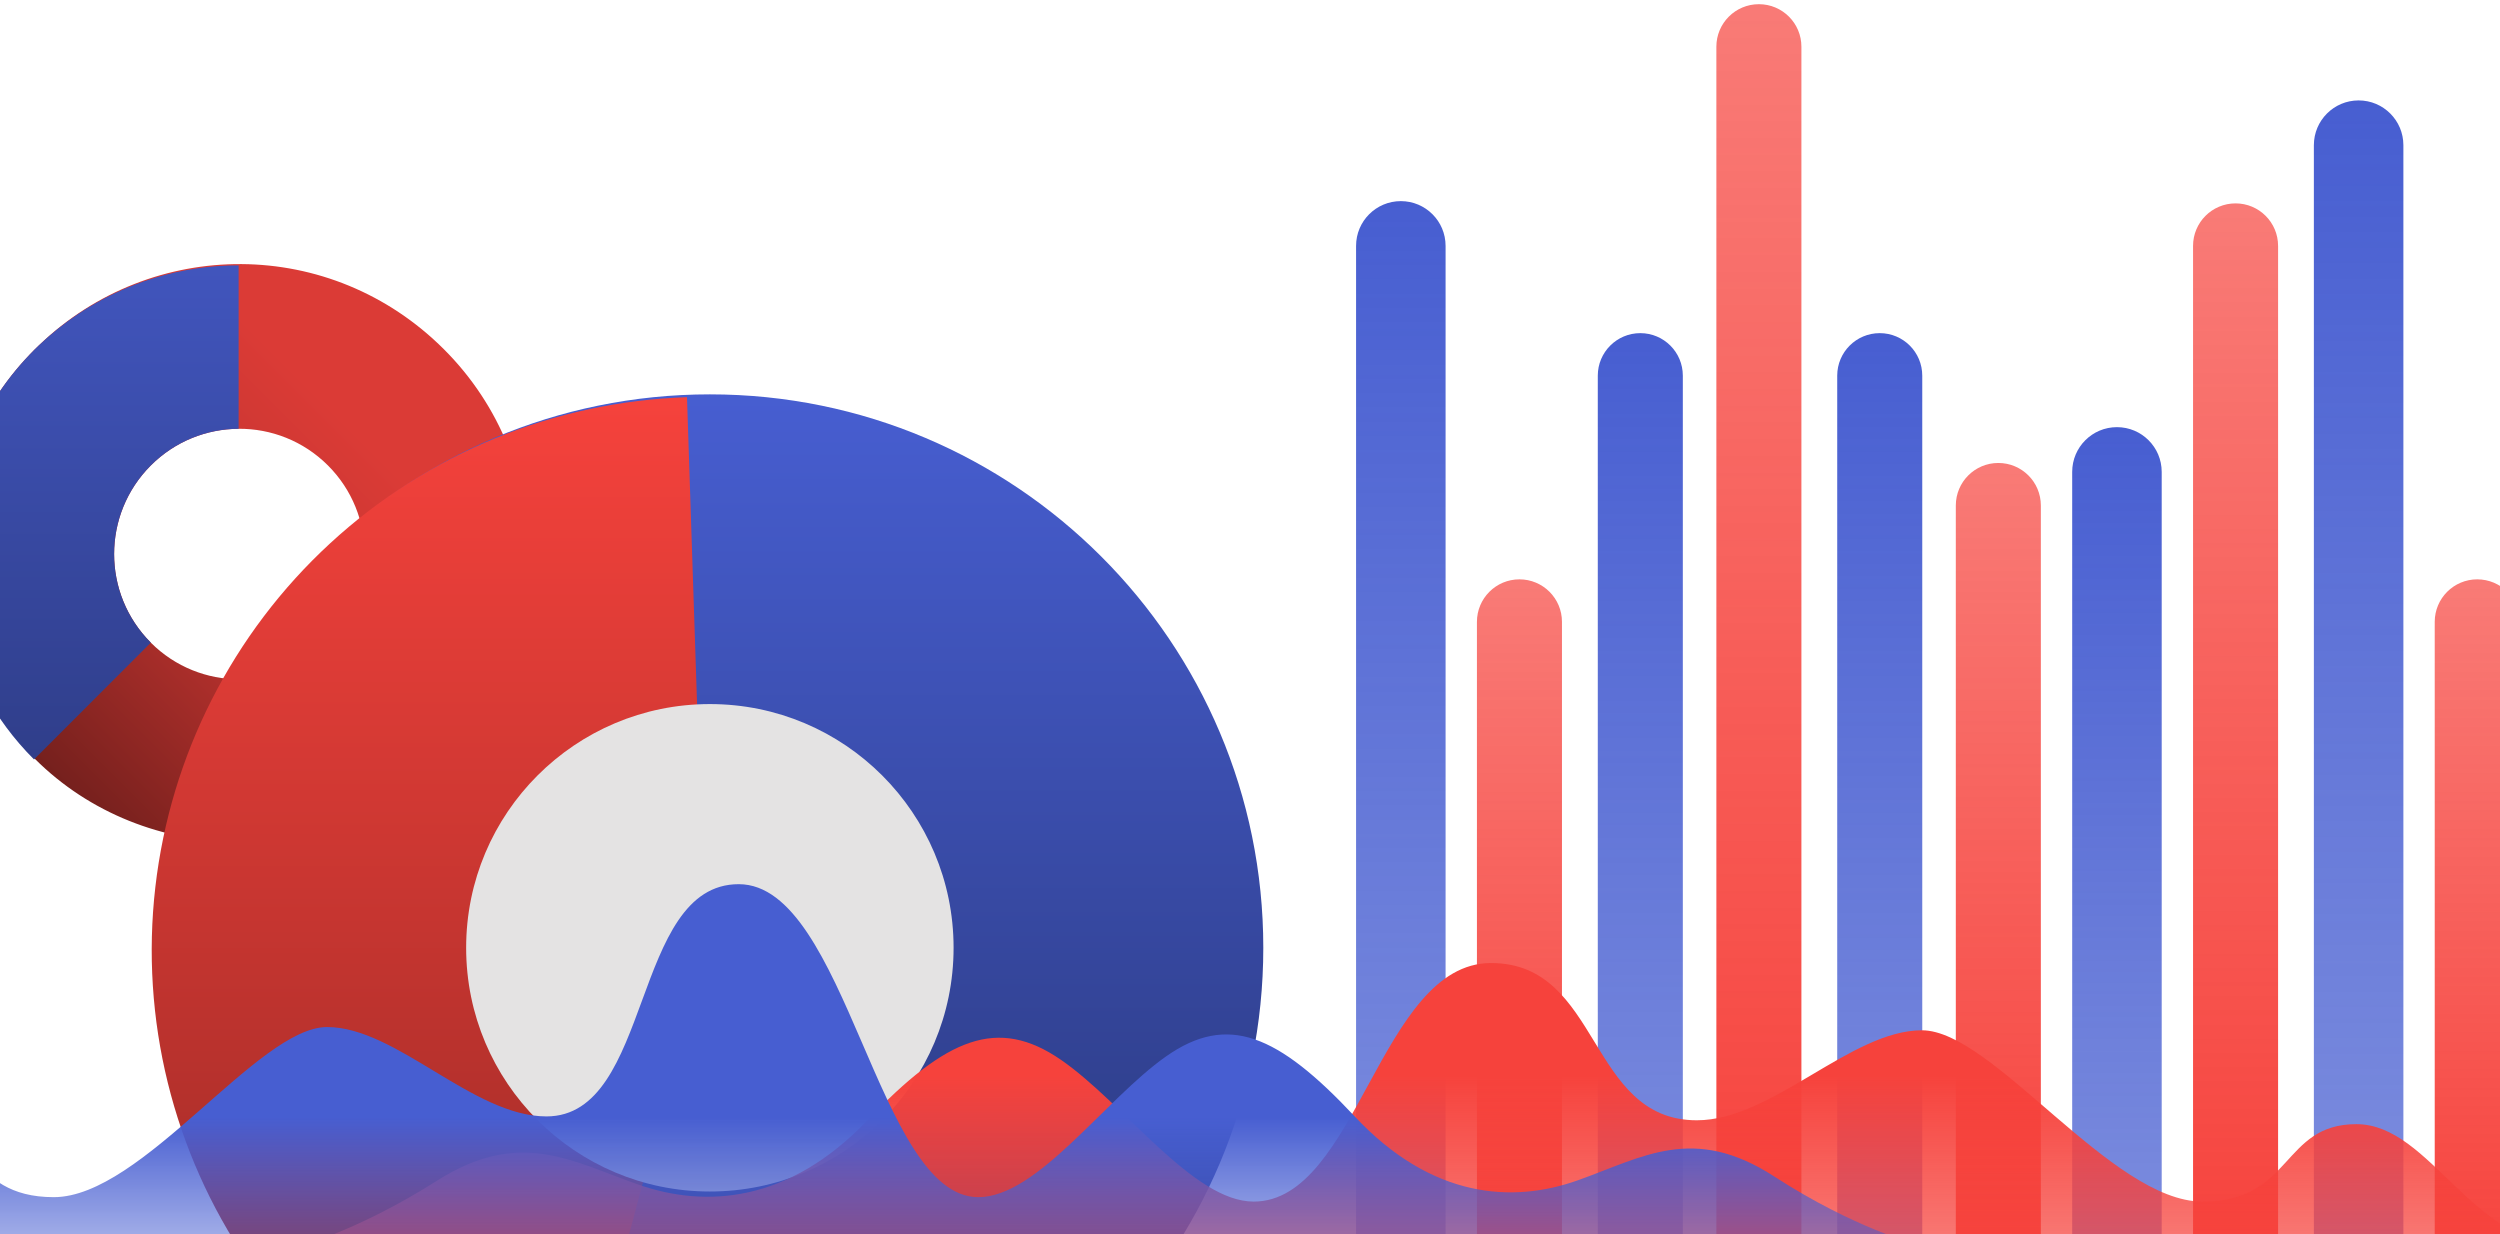 <svg width="320" height="158" viewBox="0 0 320 158" fill="none" xmlns="http://www.w3.org/2000/svg">
<path d="M225.138 164.382C228.143 164.382 230.58 161.945 230.58 158.939L230.58 5.978C230.58 2.972 228.143 0.536 225.138 0.536C222.132 0.536 219.695 2.972 219.695 5.978L219.695 158.939C219.695 161.945 222.132 164.382 225.138 164.382Z" fill="url(#paint0_linear_1215_4162)"/>
<path d="M286.152 164.672C289.158 164.672 291.595 162.236 291.595 159.23L291.595 31.476C291.595 28.47 289.158 26.033 286.152 26.033C283.147 26.033 280.71 28.47 280.71 31.476L280.71 159.23C280.71 162.236 283.147 164.672 286.152 164.672Z" fill="url(#paint1_linear_1215_4162)"/>
<path d="M317.088 164.672C320.094 164.672 322.53 162.235 322.53 159.229L322.53 79.598C322.53 76.592 320.094 74.156 317.088 74.156C314.082 74.156 311.645 76.592 311.645 79.598L311.645 159.229C311.645 162.235 314.082 164.672 317.088 164.672Z" fill="url(#paint2_linear_1215_4162)"/>
<path d="M194.489 164.672C197.495 164.672 199.932 162.235 199.932 159.229L199.932 79.598C199.932 76.592 197.495 74.156 194.489 74.156C191.483 74.156 189.047 76.592 189.047 79.598L189.047 159.229C189.047 162.235 191.483 164.672 194.489 164.672Z" fill="url(#paint3_linear_1215_4162)"/>
<path d="M255.786 164.672C258.792 164.672 261.229 162.235 261.229 159.229L261.229 64.703C261.229 61.697 258.792 59.26 255.786 59.26C252.78 59.26 250.344 61.697 250.344 64.703L250.344 159.229C250.344 162.235 252.78 164.672 255.786 164.672Z" fill="url(#paint4_linear_1215_4162)"/>
<path d="M209.96 42.642C212.966 42.642 215.402 45.079 215.402 48.084L215.402 159.225C215.402 162.23 212.966 164.667 209.96 164.667C206.954 164.667 204.517 162.23 204.517 159.225L204.517 48.084C204.517 45.079 206.954 42.642 209.96 42.642Z" fill="url(#paint5_linear_1215_4162)"/>
<path d="M270.969 54.675C274.133 54.675 276.698 57.24 276.698 60.404L276.698 158.941C276.698 162.105 274.133 164.67 270.969 164.67C267.805 164.67 265.24 162.105 265.24 158.941L265.24 60.404C265.24 57.24 267.805 54.675 270.969 54.675Z" fill="url(#paint6_linear_1215_4162)"/>
<path d="M301.904 12.853C305.068 12.853 307.633 15.418 307.633 18.582L307.633 158.939C307.633 162.103 305.068 164.668 301.904 164.668C298.74 164.668 296.175 162.103 296.175 158.939L296.175 18.582C296.175 15.418 298.74 12.853 301.904 12.853Z" fill="url(#paint7_linear_1215_4162)"/>
<path d="M179.306 25.744C182.47 25.744 185.035 28.308 185.035 31.473L185.035 159.226C185.035 162.39 182.47 164.955 179.306 164.955C176.142 164.955 173.577 162.39 173.577 159.226L173.577 31.473C173.577 28.308 176.142 25.744 179.306 25.744Z" fill="url(#paint8_linear_1215_4162)"/>
<path d="M240.606 42.642C243.612 42.642 246.049 45.079 246.049 48.084L246.049 159.225C246.049 162.23 243.612 164.667 240.606 164.667C237.601 164.667 235.164 162.23 235.164 159.225L235.164 48.084C235.164 45.079 237.601 42.642 240.606 42.642Z" fill="url(#paint9_linear_1215_4162)"/>
<path d="M3.14 46.091C-10.005 60.635 -9.571 83.097 4.446 97.114C18.462 111.131 42.371 111.58 56.837 97.114C71.304 82.647 71.304 59.189 56.837 44.722C42.371 30.256 19.503 30.252 4.997 44.187C4.579 44.581 4.172 44.988 3.777 45.406C3.558 45.625 3.351 45.856 3.14 46.091ZM41.98 59.58C48.24 65.839 48.244 75.993 41.98 82.257C35.717 88.52 25.563 88.516 19.303 82.257C13.043 75.997 13.043 65.839 19.303 59.58C22.411 56.471 26.47 54.907 30.544 54.884C34.676 54.856 38.825 56.424 41.98 59.58Z" fill="url(#paint10_linear_1215_4162)"/>
<path d="M3.778 45.407C4.173 44.989 4.579 44.582 4.998 44.187C6.526 42.729 8.192 41.4 9.967 40.211C16.055 36.141 23.218 33.967 30.544 33.967L30.544 54.885C26.47 54.908 22.412 56.472 19.304 59.58C13.044 65.84 13.04 75.994 19.304 82.257L4.353 97.208C-0.828 92.028 -4.359 85.424 -5.786 78.242C-7.217 71.056 -6.485 63.607 -3.678 56.836C-1.911 52.574 0.623 48.703 3.778 45.407Z" fill="url(#paint11_linear_1215_4162)"/>
<path d="M20.021 121.319C20.021 160.443 51.738 192.159 90.862 192.159C129.986 192.159 161.702 160.443 161.702 121.319C161.702 82.195 129.986 50.478 90.862 50.478C51.738 50.478 20.021 82.195 20.021 121.319Z" fill="url(#paint12_linear_1215_4162)"/>
<path d="M71.925 190.068C55.518 185.672 41.236 175.526 31.684 161.481C22.131 147.435 17.943 130.425 19.884 113.55C21.824 96.675 29.763 81.059 42.254 69.548C54.745 58.037 70.957 51.397 87.934 50.84L90.26 121.642L71.925 190.068Z" fill="url(#paint13_linear_1215_4162)"/>
<ellipse cx="31.196" cy="31.196" rx="31.196" ry="31.196" transform="matrix(-1 0 0 1 122.059 90.121)" fill="#E4E3E3"/>
<path d="M37.235 159.865C37.235 159.865 45.313 157.881 55.929 151.134C66.545 144.388 73.147 148.634 81.721 151.63C90.294 154.627 100.92 153.992 111.031 143.396C121.141 132.8 127.713 130.081 135.801 135.657C143.889 141.233 152.695 153.803 160.47 153.803C173.725 153.803 176.669 123.299 190.824 123.269C204.978 123.24 203.207 143.396 217.189 143.396C226.845 143.396 236.904 131.877 246.004 131.877C255.103 131.877 270.269 153.803 281.895 153.803C293.522 153.803 292.006 143.892 301.611 143.892C311.215 143.892 316.432 159.865 330 159.865H37.235Z" fill="url(#paint14_linear_1215_4162)"/>
<path d="M245.317 159.257C245.317 159.257 237.445 157.286 227.099 150.586C216.754 143.886 210.32 148.104 201.964 151.079C193.609 154.055 183.254 153.424 173.401 142.901C163.548 132.378 157.143 129.679 149.261 135.216C141.379 140.753 132.797 153.237 125.22 153.237C112.302 153.237 108.371 113.204 94.577 113.175C80.783 113.145 83.571 142.901 69.945 142.901C60.535 142.901 50.731 131.462 41.864 131.462C32.996 131.462 18.216 153.237 6.886 153.237C-4.445 153.237 -2.967 143.394 -12.328 143.394C-21.688 143.394 -26.772 159.257 -39.995 159.257H245.317Z" fill="url(#paint15_linear_1215_4162)"/>
<defs>
<linearGradient id="paint0_linear_1215_4162" x1="225.138" y1="164.382" x2="225.138" y2="0.536" gradientUnits="userSpaceOnUse">
<stop stop-color="#F6423C"/>
<stop offset="1" stop-color="#F6423C" stop-opacity="0.7"/>
</linearGradient>
<linearGradient id="paint1_linear_1215_4162" x1="286.152" y1="164.672" x2="286.152" y2="26.033" gradientUnits="userSpaceOnUse">
<stop stop-color="#F6423C"/>
<stop offset="1" stop-color="#F6423C" stop-opacity="0.7"/>
</linearGradient>
<linearGradient id="paint2_linear_1215_4162" x1="317.088" y1="164.672" x2="317.088" y2="74.156" gradientUnits="userSpaceOnUse">
<stop stop-color="#F6423C"/>
<stop offset="1" stop-color="#F6423C" stop-opacity="0.7"/>
</linearGradient>
<linearGradient id="paint3_linear_1215_4162" x1="194.489" y1="164.672" x2="194.489" y2="74.156" gradientUnits="userSpaceOnUse">
<stop stop-color="#F6423C"/>
<stop offset="1" stop-color="#F6423C" stop-opacity="0.7"/>
</linearGradient>
<linearGradient id="paint4_linear_1215_4162" x1="255.786" y1="164.672" x2="255.786" y2="59.26" gradientUnits="userSpaceOnUse">
<stop stop-color="#F6423C"/>
<stop offset="1" stop-color="#F6423C" stop-opacity="0.7"/>
</linearGradient>
<linearGradient id="paint5_linear_1215_4162" x1="209.96" y1="42.642" x2="209.96" y2="164.667" gradientUnits="userSpaceOnUse">
<stop stop-color="#475ED1"/>
<stop offset="1" stop-color="#475ED1" stop-opacity="0.7"/>
</linearGradient>
<linearGradient id="paint6_linear_1215_4162" x1="270.969" y1="54.675" x2="270.969" y2="164.67" gradientUnits="userSpaceOnUse">
<stop stop-color="#475ED1"/>
<stop offset="1" stop-color="#475ED1" stop-opacity="0.7"/>
</linearGradient>
<linearGradient id="paint7_linear_1215_4162" x1="301.904" y1="12.853" x2="301.904" y2="164.668" gradientUnits="userSpaceOnUse">
<stop stop-color="#475ED1"/>
<stop offset="1" stop-color="#475ED1" stop-opacity="0.7"/>
</linearGradient>
<linearGradient id="paint8_linear_1215_4162" x1="179.306" y1="25.744" x2="179.306" y2="164.955" gradientUnits="userSpaceOnUse">
<stop stop-color="#475ED1"/>
<stop offset="1" stop-color="#475ED1" stop-opacity="0.7"/>
</linearGradient>
<linearGradient id="paint9_linear_1215_4162" x1="240.606" y1="42.642" x2="240.606" y2="164.667" gradientUnits="userSpaceOnUse">
<stop stop-color="#475ED1"/>
<stop offset="1" stop-color="#475ED1" stop-opacity="0.7"/>
</linearGradient>
<linearGradient id="paint10_linear_1215_4162" x1="56.935" y1="44.624" x2="4.446" y2="97.114" gradientUnits="userSpaceOnUse">
<stop offset="0.21" stop-color="#DB3B36"/>
<stop offset="0.61" stop-color="#BA322E"/>
<stop offset="1" stop-color="#75201D"/>
</linearGradient>
<linearGradient id="paint11_linear_1215_4162" x1="12.02" y1="33.967" x2="12.02" y2="160.45" gradientUnits="userSpaceOnUse">
<stop stop-color="#4155BD"/>
<stop offset="1" stop-color="#1E2757"/>
</linearGradient>
<linearGradient id="paint12_linear_1215_4162" x1="90.561" y1="50.478" x2="90.561" y2="192.159" gradientUnits="userSpaceOnUse">
<stop stop-color="#475ED1"/>
<stop offset="1" stop-color="#24306B"/>
</linearGradient>
<linearGradient id="paint13_linear_1215_4162" x1="90.561" y1="50.478" x2="90.561" y2="192.159" gradientUnits="userSpaceOnUse">
<stop stop-color="#F6423C"/>
<stop offset="1" stop-color="#902723"/>
</linearGradient>
<linearGradient id="paint14_linear_1215_4162" x1="183.613" y1="113.463" x2="183.613" y2="159.865" gradientUnits="userSpaceOnUse">
<stop offset="0.522" stop-color="#F6423C"/>
<stop offset="1" stop-color="#F6423C" stop-opacity="0.7"/>
</linearGradient>
<linearGradient id="paint15_linear_1215_4162" x1="102.666" y1="113.175" x2="102.666" y2="159.257" gradientUnits="userSpaceOnUse">
<stop offset="0.647" stop-color="#475ED1"/>
<stop offset="1" stop-color="#475ED1" stop-opacity="0.48"/>
</linearGradient>
</defs>
</svg>
